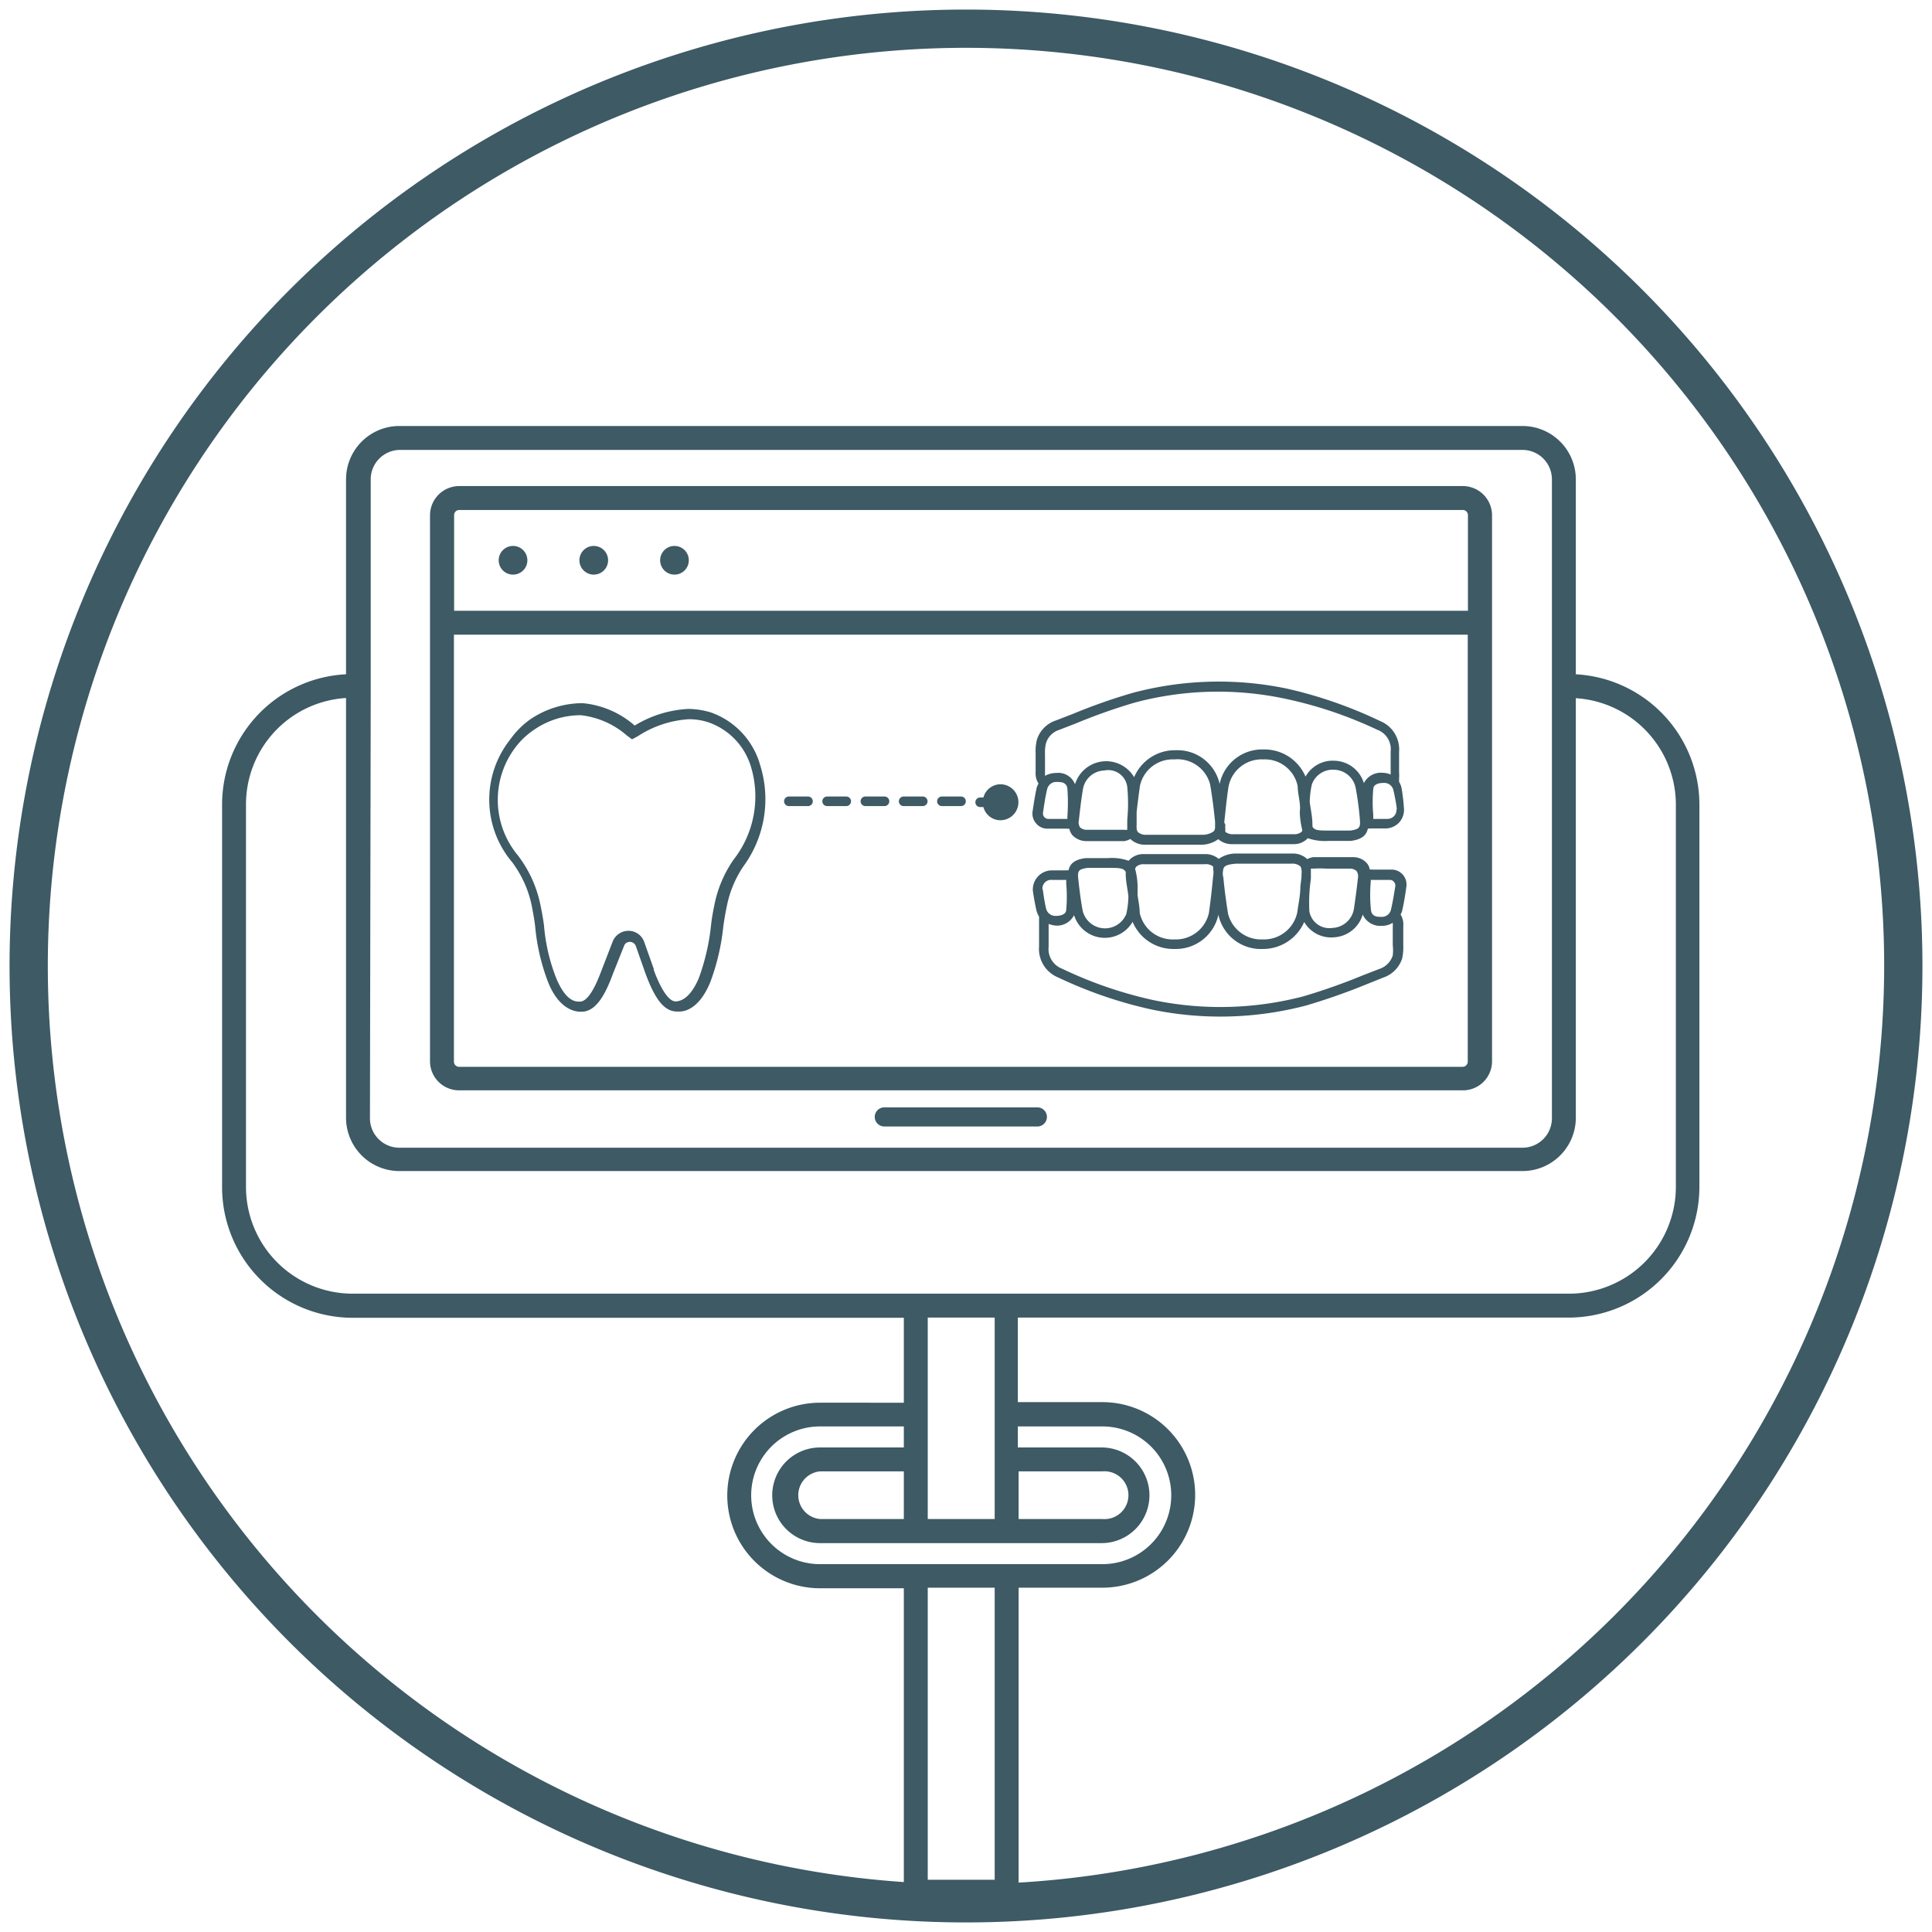 <svg id="Layer_1" data-name="Layer 1" xmlns="http://www.w3.org/2000/svg" viewBox="0 0 101 101"><defs><style>.cls-1{fill:#3d5a65;}.cls-2{fill:none;}</style></defs><path class="cls-1" d="M50.5.5a50,50,0,1,0,50,50A50,50,0,0,0,50.5.5Zm0,98a48,48,0,1,1,48-48A48.05,48.05,0,0,1,50.5,98.5Z"/><path class="cls-2" d="M79.59,61.22H20.87a2.79,2.79,0,0,1-2.78-2.78V36.5a5.57,5.57,0,0,0-5.23,5.56v20a5.58,5.58,0,0,0,5.58,5.58H82a5.59,5.59,0,0,0,5.59-5.58v-20a5.58,5.58,0,0,0-5.23-5.56V58.44A2.79,2.79,0,0,1,79.59,61.22Z"/><path class="cls-2" d="M57.59,79.41a1.25,1.25,0,1,0,0-2.49H53.21v2.49Z"/><path class="cls-2" d="M42.87,80.66a2.5,2.5,0,0,1,0-5h4.38v-1.1H42.87a3.6,3.6,0,0,0,0,7.2h4.38V80.66Z"/><polygon class="cls-2" points="51.96 79.42 51.96 76.92 51.96 73.32 51.96 68.88 48.5 68.88 48.5 73.32 48.5 76.92 48.5 79.42 51.96 79.42"/><path class="cls-2" d="M57.59,75.67a2.5,2.5,0,1,1,0,5H53.21v1.11h4.38a3.6,3.6,0,0,0,0-7.2H53.21v1.1Z"/><rect class="cls-2" x="48.5" y="83.02" width="3.46" height="15.25"/><path class="cls-2" d="M41.63,78.17a1.24,1.24,0,0,0,1.24,1.24h4.38V76.92H42.87A1.25,1.25,0,0,0,41.63,78.17Z"/><rect class="cls-2" x="48.5" y="80.66" width="3.46" height="1.11"/><path class="cls-1" d="M82.38,35.25V25.05a2.79,2.79,0,0,0-2.79-2.78H20.87a2.79,2.79,0,0,0-2.78,2.78v10.2a6.82,6.82,0,0,0-6.48,6.81v20a6.83,6.83,0,0,0,6.83,6.83H47.25v4.44H42.87a4.85,4.85,0,1,0,0,9.7h4.38v16.5h6V83h4.38a4.85,4.85,0,0,0,0-9.7H53.21V68.88H82a6.84,6.84,0,0,0,6.84-6.83v-20A6.83,6.83,0,0,0,82.38,35.25Zm-63,1.23V25.05a1.54,1.54,0,0,1,1.53-1.53H79.59a1.54,1.54,0,0,1,1.54,1.53V58.44A1.54,1.54,0,0,1,79.59,60H20.87a1.54,1.54,0,0,1-1.53-1.53ZM52,98.27H48.5V83H52Zm5.63-23.7a3.6,3.6,0,0,1,0,7.2H42.87a3.6,3.6,0,0,1,0-7.2h4.38v1.1H42.87a2.5,2.5,0,0,0,0,5H57.59a2.5,2.5,0,1,0,0-5H53.21v-1.1ZM47.25,76.92v2.49H42.87a1.25,1.25,0,0,1,0-2.49Zm6,2.49V76.92h4.38a1.25,1.25,0,1,1,0,2.49ZM52,73.32v6.09H48.5V68.88H52ZM87.61,62.05A5.59,5.59,0,0,1,82,67.63H18.44a5.58,5.58,0,0,1-5.58-5.58v-20a5.57,5.57,0,0,1,5.23-5.56V58.44a2.79,2.79,0,0,0,2.78,2.78H79.59a2.79,2.79,0,0,0,2.79-2.78V36.5a5.58,5.58,0,0,1,5.23,5.56Z"/><circle class="cls-1" cx="26.82" cy="29.29" r="0.75"/><circle class="cls-1" cx="31.04" cy="29.29" r="0.75"/><circle class="cls-1" cx="35.26" cy="29.29" r="0.75"/><path class="cls-1" d="M76.47,25.41H24a1.53,1.53,0,0,0-1.52,1.52V55.5A1.52,1.52,0,0,0,24,57H76.47A1.52,1.52,0,0,0,78,55.5V26.93A1.53,1.53,0,0,0,76.47,25.41ZM24,26.66H76.47a.27.27,0,0,1,.27.27v5h-53v-5A.27.27,0,0,1,24,26.66ZM76.47,55.77H24a.27.27,0,0,1-.27-.27V33.18h53V55.5A.27.27,0,0,1,76.47,55.77Z"/><path class="cls-1" d="M54.23,58.89h-8a.5.5,0,0,1-.5-.5.5.5,0,0,1,.5-.5h8a.5.5,0,0,1,.5.5A.5.5,0,0,1,54.23,58.89Z"/><path class="cls-2" d="M66.06,39.68h0a1.76,1.76,0,0,0-1.81,1.39c-.1.63-.16,1.28-.23,1.91a1.63,1.63,0,0,1,0,.38.39.39,0,0,0,0,.13.64.64,0,0,0,.44.12h3.15a.58.58,0,0,0,.4-.13.22.22,0,0,0,0-.11,4.49,4.49,0,0,1-.13-.88c0-.16,0-.33,0-.5s-.06-.61-.11-.91A1.75,1.75,0,0,0,66.06,39.68Z"/><path class="cls-2" d="M72.69,40c0-.22,0-.44,0-.66a1.08,1.08,0,0,0-.7-1.14,21.85,21.85,0,0,0-4.81-1.65,16.87,16.87,0,0,0-7.83.21,30.42,30.42,0,0,0-3.08,1.09l-.88.34a1.05,1.05,0,0,0-.68.7,1.94,1.94,0,0,0-.05.55v.9c0,.09,0,.18,0,.25a1.18,1.18,0,0,1,.57-.15h0a.94.94,0,0,1,1,.59,1.7,1.7,0,0,1,3.07-.39,2.31,2.31,0,0,1,2.18-1.41h0a2.26,2.26,0,0,1,2.29,1.76s0,0,0,0a2.27,2.27,0,0,1,2.3-1.8,2.33,2.33,0,0,1,2.19,1.42,1.62,1.62,0,0,1,1.53-.83,1.65,1.65,0,0,1,1.52,1.17,1,1,0,0,1,1-.54,1.07,1.07,0,0,1,.41.09s0-.07,0-.1Z"/><path class="cls-2" d="M55.24,40.89h0a.49.49,0,0,0-.53.39c-.09.37-.15.77-.21,1.19a.29.29,0,0,0,.06.25.28.28,0,0,0,.21.1h1s0,0,0-.05v-.07a10,10,0,0,0,0-1.45C55.73,40.93,55.42,40.89,55.24,40.89Z"/><path class="cls-2" d="M61.46,39.68h0a1.75,1.75,0,0,0-1.8,1.4c-.06.45-.12.9-.17,1.35l0,.47a.28.28,0,0,0,0,.09c0,.1,0,.2,0,.3a.33.33,0,0,0,.07.19.61.61,0,0,0,.44.14c.34,0,.68,0,1,0h.45l1.32,0h.14a1,1,0,0,0,.61-.18.38.38,0,0,0,.07-.17.79.79,0,0,1,0-.22.37.37,0,0,1,0-.11c-.07-.67-.15-1.32-.26-1.94A1.76,1.76,0,0,0,61.46,39.68Z"/><path class="cls-2" d="M68.61,43.23c.11.19.35.2.93.21v0h.84l.21,0c.47-.07.54-.15.5-.57a16.33,16.33,0,0,0-.22-1.65,1.18,1.18,0,0,0-1.11-.94,1.16,1.16,0,0,0-1.18.77,4.54,4.54,0,0,0-.11.92c0,.39.1.78.14,1.17A.41.41,0,0,1,68.61,43.23Z"/><path class="cls-2" d="M58.93,41.15a1,1,0,0,0-1.2-.86,1.17,1.17,0,0,0-1.12,1c-.09.53-.15,1.07-.21,1.61a.48.48,0,0,0,.06.36.5.5,0,0,0,.35.13H58v0h0c.23,0,.46,0,.69,0a.43.43,0,0,0,.13,0c0-.08,0-.17,0-.25a.41.41,0,0,1,0-.11l0-.17A8.78,8.78,0,0,0,58.93,41.15Z"/><path class="cls-2" d="M72.26,40.9c-.11,0-.5,0-.54.33a7.37,7.37,0,0,0,0,1.33v.22l0,0h.75a.47.47,0,0,0,.46-.54h0a9.59,9.59,0,0,0-.18-1A.49.49,0,0,0,72.26,40.9Z"/><path class="cls-1" d="M64,43a.78.78,0,0,1,0,.14.88.88,0,0,0,0,.24A1.63,1.63,0,0,0,64,43Z"/><path class="cls-1" d="M58.91,43.13a1.09,1.09,0,0,0,0-.18.34.34,0,0,0,0-.1l0,.17A.41.41,0,0,0,58.91,43.13Z"/><path class="cls-1" d="M63.52,43.29a1.79,1.79,0,0,0,0-.33h0a.37.37,0,0,0,0,.11A.79.79,0,0,0,63.52,43.29Z"/><polygon class="cls-1" points="69.54 43.62 69.54 43.73 69.54 43.69 69.54 43.62"/><path class="cls-1" d="M59.43,42.9l0,.18a1.46,1.46,0,0,0,0,.21c0-.1,0-.2,0-.3A.28.28,0,0,1,59.43,42.9Z"/><path class="cls-1" d="M39.74,40a4.09,4.09,0,0,0-2.56-2.75A4.24,4.24,0,0,0,36,37.06a5.94,5.94,0,0,0-2.82.87,4.79,4.79,0,0,0-2.72-1.17h0a4.89,4.89,0,0,0-2.76.86,4.44,4.44,0,0,0-1,1,.42.42,0,0,0-.06.08,5.06,5.06,0,0,0,.14,6.38.86.86,0,0,1,.07.1.61.61,0,0,1,.07.1v0a5.65,5.65,0,0,1,.89,2.13c.06.32.13.68.17,1.05a10.77,10.77,0,0,0,.68,2.9c.4,1,1,1.48,1.62,1.53h.12c.8,0,1.28-1,1.65-2l.57-1.43a.31.31,0,0,1,.31-.22h0a.33.33,0,0,1,.31.22l.5,1.42h0c.51,1.39,1,2,1.65,2h.13c.46,0,1.12-.34,1.61-1.53a11.72,11.72,0,0,0,.68-2.89h0c.05-.37.11-.73.18-1.05a5.65,5.65,0,0,1,.88-2.13A5.94,5.94,0,0,0,39.74,40Zm-1.39,4.94a6.26,6.26,0,0,0-1,2.35c-.07.34-.14.71-.18,1.09a11.52,11.52,0,0,1-.64,2.76c-.32.75-.72,1.17-1.17,1.21H35.3c-.15,0-.57-.16-1.12-1.63h0l0-.06-.5-1.41a.87.87,0,0,0-.83-.59.89.89,0,0,0-.82.56l-.56,1.45c-.16.42-.62,1.69-1.15,1.69h-.08c-.45,0-.84-.45-1.16-1.22a9.61,9.61,0,0,1-.64-2.75c-.05-.39-.12-.75-.19-1.09a6.3,6.3,0,0,0-1-2.34l-.08-.11-.07-.1v0l0,0A4.54,4.54,0,0,1,27,39l0,0,0,0h0v0a4,4,0,0,1,.92-.85,4.28,4.28,0,0,1,2.45-.76h0a4.41,4.41,0,0,1,2.4,1.06l.27.2.3-.16A5.49,5.49,0,0,1,36,37.6a3.22,3.22,0,0,1,1.06.17,3.53,3.53,0,0,1,2.22,2.39A5.36,5.36,0,0,1,38.35,44.94Z"/><path class="cls-1" d="M46.24,41.64h-1a.25.25,0,1,0,0,.5h1a.25.25,0,0,0,0-.5Z"/><path class="cls-1" d="M44.24,41.64h-1a.25.25,0,1,0,0,.5h1a.25.25,0,0,0,0-.5Z"/><path class="cls-1" d="M42.24,41.64h-1a.25.25,0,1,0,0,.5h1a.25.25,0,0,0,0-.5Z"/><path class="cls-1" d="M50.24,41.64h-1a.25.25,0,1,0,0,.5h1a.25.25,0,0,0,0-.5Z"/><path class="cls-1" d="M48.24,41.64h-1a.25.25,0,1,0,0,.5h1a.25.25,0,0,0,0-.5Z"/><path class="cls-1" d="M52.3,41a.93.93,0,0,0-.89.69h-.17a.25.25,0,1,0,0,.5h.17a.92.92,0,0,0,.89.69.94.94,0,0,0,0-1.88Z"/><path class="cls-1" d="M73.27,41.2a1.08,1.08,0,0,0-.13-.33l0-.17a1.69,1.69,0,0,0,0-.3v-.46c0-.21,0-.42,0-.63a1.6,1.6,0,0,0-1-1.62A23,23,0,0,0,67.28,36a17.45,17.45,0,0,0-8.06.22,29.69,29.69,0,0,0-3.13,1.1l-.88.34a1.55,1.55,0,0,0-1,1,2.38,2.38,0,0,0-.07.69v1a1,1,0,0,0,.15.61,1.76,1.76,0,0,0-.09.2c-.09.4-.15.8-.22,1.26a.78.78,0,0,0,.18.62.76.76,0,0,0,.59.28H55c.26,0,.51,0,.76,0a.35.35,0,0,0,.14,0,.82.82,0,0,0,.16.34,1,1,0,0,0,.69.31h.77l.53,0h.74a1,1,0,0,0,.3-.11,1.1,1.1,0,0,0,.78.3c.35,0,.69,0,1,0l.45,0h1.5a1.54,1.54,0,0,0,.87-.29,1.06,1.06,0,0,0,.74.26h3.18a1,1,0,0,0,.76-.31h0a2.75,2.75,0,0,0,1.08.14h.88l.29,0c.54-.07.81-.27.89-.65a.43.43,0,0,0,.14,0h.79a1,1,0,0,0,.73-.34,1,1,0,0,0,.22-.77A9.88,9.88,0,0,0,73.27,41.2ZM55.8,42.69v.07s0,0,0,.05h-1a.28.28,0,0,1-.21-.1.29.29,0,0,1-.06-.25c.06-.42.12-.82.21-1.19a.49.49,0,0,1,.53-.39h0c.18,0,.49,0,.53.35A10,10,0,0,1,55.8,42.69Zm3.13.16a.34.34,0,0,1,0,.1,1.09,1.09,0,0,1,0,.18c0,.08,0,.17,0,.25a.43.43,0,0,1-.13,0c-.23,0-.46,0-.69,0h0v0H56.81a.5.5,0,0,1-.35-.13.48.48,0,0,1-.06-.36c.06-.54.12-1.08.21-1.61a1.17,1.17,0,0,1,1.12-1,1,1,0,0,1,1.2.86A8.78,8.78,0,0,1,58.93,42.85Zm4.59.11a1.79,1.79,0,0,1,0,.33.38.38,0,0,1-.07.17,1,1,0,0,1-.61.18H62.7l-1.32,0h-.45c-.34,0-.68,0-1,0a.61.61,0,0,1-.44-.14.33.33,0,0,1-.07-.19,1.46,1.46,0,0,1,0-.21l0-.18,0-.47c.05-.45.11-.9.17-1.35a1.75,1.75,0,0,1,1.8-1.4h0A1.76,1.76,0,0,1,63.26,41c.11.62.19,1.27.26,1.94Zm4.53.52a.58.58,0,0,1-.4.13H64.5a.64.64,0,0,1-.44-.12.39.39,0,0,1,0-.13.88.88,0,0,1,0-.24A.78.78,0,0,0,64,43c.07-.63.13-1.28.23-1.91a1.76,1.76,0,0,1,1.81-1.39h0a1.75,1.75,0,0,1,1.8,1.4c0,.3.08.61.11.91s0,.34,0,.5a4.49,4.49,0,0,0,.13.88A.22.22,0,0,1,68.05,43.48Zm2.54-.06-.21,0h-.86c-.56,0-.8,0-.91-.21a.41.41,0,0,0,0-.11c0-.39-.09-.78-.14-1.17a4.54,4.54,0,0,1,.11-.92,1.16,1.16,0,0,1,1.18-.77,1.18,1.18,0,0,1,1.11.94,16.33,16.33,0,0,1,.22,1.65C71.13,43.27,71.06,43.35,70.59,43.42Zm.71-2.48a1.65,1.65,0,0,0-1.52-1.17,1.62,1.62,0,0,0-1.53.83,2.33,2.33,0,0,0-2.19-1.42,2.27,2.27,0,0,0-2.3,1.8s0,0,0,0a2.26,2.26,0,0,0-2.29-1.76h0a2.31,2.31,0,0,0-2.18,1.41A1.7,1.7,0,0,0,56.2,41a.94.94,0,0,0-1-.59h0a1.18,1.18,0,0,0-.57.15c0-.07,0-.16,0-.25v-.9a1.94,1.94,0,0,1,.05-.55,1.05,1.05,0,0,1,.68-.7l.88-.34a30.42,30.42,0,0,1,3.08-1.09,16.87,16.87,0,0,1,7.83-.21A21.85,21.85,0,0,1,72,38.15a1.08,1.08,0,0,1,.7,1.14c0,.22,0,.44,0,.66v.44s0,.07,0,.1a1.07,1.07,0,0,0-.41-.09A1,1,0,0,0,71.3,40.94ZM73,42.27a.47.47,0,0,1-.46.54h-.75l0,0v-.22a7.37,7.37,0,0,1,0-1.33c0-.32.43-.33.54-.33a.49.49,0,0,1,.52.41,9.59,9.59,0,0,1,.18,1Z"/><path class="cls-1" d="M54.18,47.59a1.22,1.22,0,0,0,.14.33l0,.16c0,.12,0,.22,0,.31s0,.3,0,.45,0,.42,0,.63a1.61,1.61,0,0,0,1,1.63,22.67,22.67,0,0,0,4.91,1.68,17.63,17.63,0,0,0,8.07-.22,33.1,33.1,0,0,0,3.13-1.1l.87-.35a1.56,1.56,0,0,0,1-1,2.65,2.65,0,0,0,.06-.68v-1a1,1,0,0,0-.14-.62,1.08,1.08,0,0,0,.08-.19c.09-.4.16-.81.22-1.26a.78.78,0,0,0-.77-.9h-1a.43.43,0,0,0-.14,0,.67.67,0,0,0-.16-.34.94.94,0,0,0-.69-.31H69.09l-.45,0a1.3,1.3,0,0,0-.3.1,1.1,1.1,0,0,0-.78-.29c-.34,0-.69,0-1,0l-.45,0H64.58a1.58,1.58,0,0,0-.87.28,1.08,1.08,0,0,0-.74-.25H60.9c-.38,0-.75,0-1.12,0A1,1,0,0,0,59,45h0a2.58,2.58,0,0,0-1.08-.14h-.88l-.29,0c-.53.07-.81.26-.89.64a.7.7,0,0,0-.14,0H55a1,1,0,0,0-1,1.11C54.05,46.94,54.11,47.27,54.18,47.59ZM71.66,46.1V46s0,0,0,0h1a.25.25,0,0,1,.21.1.29.29,0,0,1,.07.25c-.07.42-.13.81-.22,1.19a.49.49,0,0,1-.53.39h0c-.18,0-.48,0-.52-.36A7.67,7.67,0,0,1,71.66,46.1Zm-3.13-.16v-.11c0-.06,0-.11,0-.17s0-.17,0-.25a.43.43,0,0,1,.13,0,5.12,5.12,0,0,1,.68,0h0v0h1.24a.49.49,0,0,1,.34.13.51.51,0,0,1,.07.36c-.06.54-.13,1.07-.21,1.61a1.19,1.19,0,0,1-1.13,1,1.06,1.06,0,0,1-1.2-.87A8.68,8.68,0,0,1,68.53,45.94Zm-4.59-.11a.9.9,0,0,1,0-.33.34.34,0,0,1,.06-.17c.08-.1.27-.15.62-.18h.13l1.32,0h.46c.33,0,.68,0,1,0a.64.64,0,0,1,.45.14.43.43,0,0,1,.06.19.73.73,0,0,1,0,.21l0,.17-.06.48c0,.45-.1.9-.16,1.35A1.78,1.78,0,0,1,66,49.11h0a1.78,1.78,0,0,1-1.8-1.34c-.1-.62-.19-1.28-.25-1.94Zm-4.54-.52a.57.57,0,0,1,.4-.13c.37,0,.73,0,1.09,0h1c.37,0,.73,0,1.09,0a.59.59,0,0,1,.44.12.43.43,0,0,1,0,.12,1.08,1.08,0,0,1,0,.39c-.06.63-.13,1.27-.22,1.91a1.77,1.77,0,0,1-1.81,1.39h0a1.76,1.76,0,0,1-1.81-1.4c0-.3-.07-.61-.11-.92,0-.16,0-.33,0-.5a3.73,3.73,0,0,0-.13-.87A.37.37,0,0,1,59.4,45.31Zm-2.54.06.21,0h.86c.57,0,.8,0,.92.21,0,0,0,.07,0,.11,0,.39.1.78.14,1.17a4.54,4.54,0,0,1-.11.92,1.2,1.2,0,0,1-2.28-.17c-.09-.48-.16-1-.23-1.65C56.32,45.51,56.39,45.44,56.86,45.37Zm-.71,2.47a1.68,1.68,0,0,0,3.06.35,2.31,2.31,0,0,0,2.19,1.42,2.28,2.28,0,0,0,2.3-1.81v.05A2.27,2.27,0,0,0,66,49.61h0a2.35,2.35,0,0,0,2.18-1.41,1.63,1.63,0,0,0,1.56.8,1.66,1.66,0,0,0,1.5-1.19,1,1,0,0,0,1,.59h0a1.06,1.06,0,0,0,.57-.16,2.17,2.17,0,0,1,0,.26v.9a2.46,2.46,0,0,1,0,.55,1.09,1.09,0,0,1-.69.7l-.88.34a32.09,32.09,0,0,1-3.08,1.09,17.15,17.15,0,0,1-7.83.21,21.85,21.85,0,0,1-4.81-1.65,1.1,1.1,0,0,1-.7-1.15c0-.22,0-.43,0-.65s0-.3,0-.44,0-.07,0-.1a1.36,1.36,0,0,0,.41.09A1,1,0,0,0,56.15,47.84ZM54.5,46.51A.45.45,0,0,1,55,46h.74l0,0v.21a7.47,7.47,0,0,1,0,1.34c0,.31-.42.33-.54.33a.5.5,0,0,1-.52-.41c-.07-.31-.12-.63-.17-1Z"/></svg>